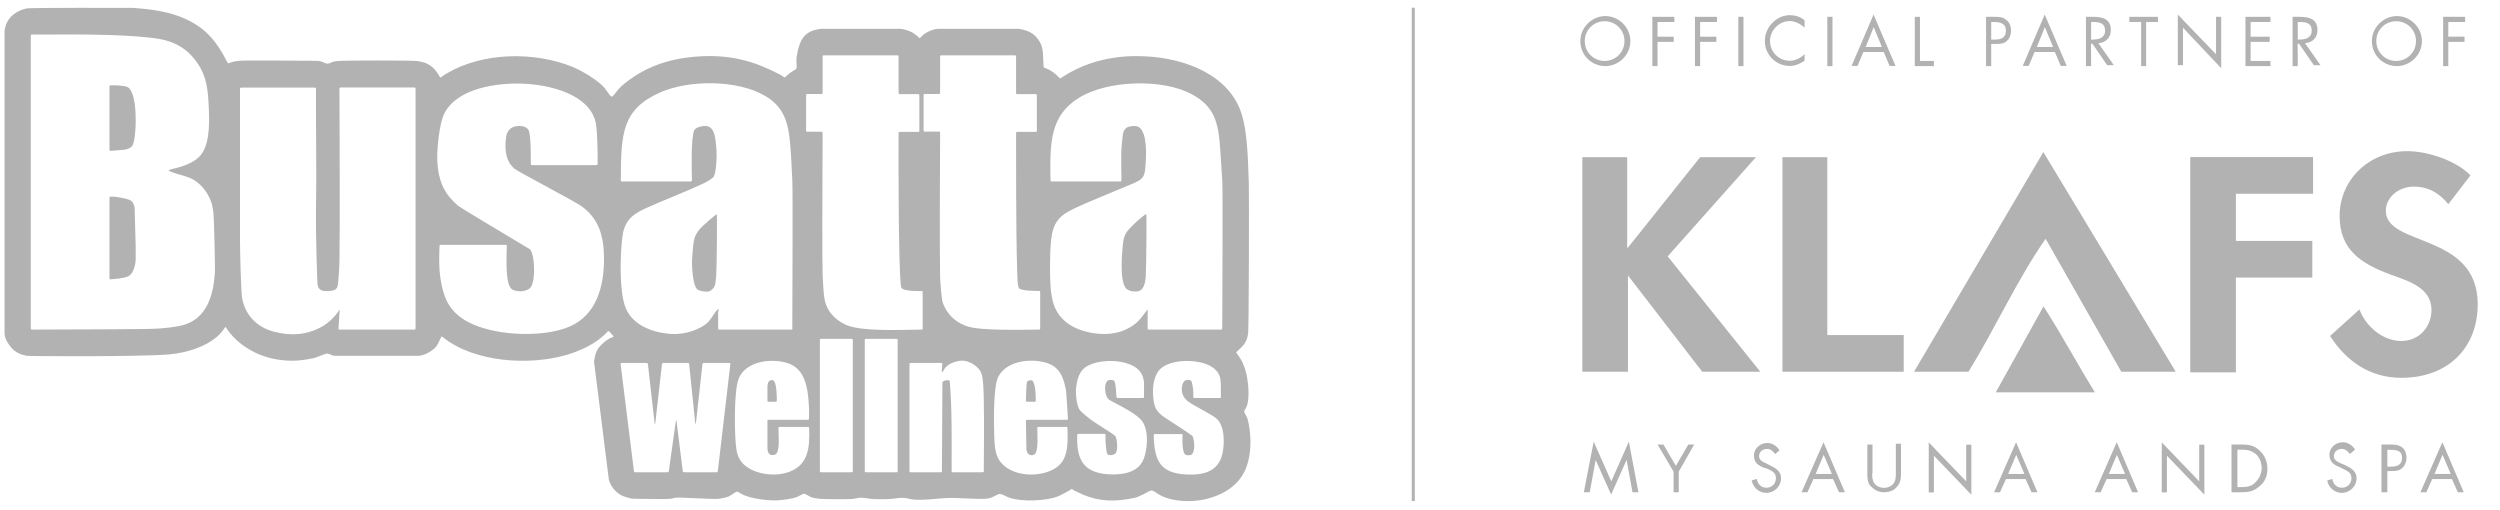<?xml version="1.0" encoding="utf-8"?>
<!-- Generator: Adobe Illustrator 28.3.0, SVG Export Plug-In . SVG Version: 6.00 Build 0)  -->
<svg version="1.1" id="Livello_1" xmlns="http://www.w3.org/2000/svg" xmlns:xlink="http://www.w3.org/1999/xlink" x="0px" y="0px"
	 viewBox="0 0 1649 336.3" style="enable-background:new 0 0 1649 336.3;" xml:space="preserve">
<style type="text/css">
	.st0{fill-rule:evenodd;clip-rule:evenodd;fill:#B2B2B2;}
	.st1{fill:#B2B2B2;}
	.st2{fill:none;stroke:#B2B2B2;stroke-width:2;stroke-miterlimit:10;}
</style>
<path class="st0" d="M3,21.2v197.6c0,1,0,1.2,0.1,2.1c0.3,3.7,4.4,8.9,6.4,10.4c2.6,2,5.1,2.8,8.2,3.4c1.5,0.3,73.6,0.7,93.5-0.9
	c11.2-0.9,29.5-5.6,37-17.5c0.5-0.8,0.6-0.8,1.1,0c5.1,8.4,14.6,14.6,21.7,17.5c7.9,3.2,16.2,4.4,24.1,4.1c3.1-0.1,11.3-1.3,13-2
	c3.1-1.1,6.8-2.8,7.8-2.7c0.9,0.1,1.6,0.5,3.1,1.1c0.3,0.1,0.7,0.3,1.1,0.3c0.5,0.1,0.7,0.1,1.7,0.1h53.6c1,0,1.2,0,2.2-0.2
	c4-0.7,8.7-4,10.2-6c1.1-1.6,2.1-3.8,3-5.8c0.4-0.9,0.5-0.9,1.3-0.3c20.8,16.7,57,18.9,81.6,11.7c9.1-2.7,19.9-7.5,26.9-15.2
	c0.7-0.7,0.8-0.7,1.5,0l2.2,2.4c0.7,0.7,0.6,0.8-0.3,1.1c-3.6,1.2-7.6,5-8.9,6.7c-1.8,2.4-2.3,4-3.1,8c-0.2,1-0.2,1.2-0.1,2.1
	l9.6,76.4c0.1,1,0.2,1.2,0.5,2.1c1.6,4.3,5.1,8,9.2,9.6c1.1,0.5,2.3,0.7,3.6,1.1c0.6,0.2,1.3,0.4,2,0.5c0.9,0.1,1.1,0.1,2.1,0.1
	c7.9,0.1,22,0.3,23.6,0c1-0.2,1.8-0.5,2.7-0.7c2.6-0.5,25.1,1.2,29.1,0.7c1.1-0.1,5-0.9,6.5-1.6c2.3-1.1,4.4-3.2,5.5-3.1
	c0.7,0.1,1.6,0.9,2.6,1.4c6.2,3.5,18.9,4.7,24.2,4.3c3.2-0.2,9.8-1,12.8-2.3c3-1.4,4-2.3,5.1-1.9c0.9,0.3,2.2,1.3,3.5,1.9
	c1.4,0.7,3.8,1.1,5.9,1.3c5,0.4,21,0.4,22.9,0c1.3-0.3,2.5-0.6,3.8-0.7c2-0.1,4.5,0.4,7,0.7c2.8,0.4,11.5,0.4,14.7,0
	c2.7-0.3,5.2-0.8,7.4-0.6c1.8,0.1,3.5,0.7,5.4,1c2.3,0.4,7.6,0.3,11.4,0c3.9-0.3,7.5-0.7,11.4-0.9c8.4-0.3,18.8,0.9,25.3,0.5
	c1.5-0.1,2.8-0.2,4.4-0.9c2-0.8,4.4-2.4,5.5-2.3c1.1,0,3.2,1.2,5,2c8.6,3.6,25.9,2.6,33.2-0.4c2-0.8,4-2,6.1-3.1
	c0.8-0.4,1.5-0.8,2.2-1.3c0.8-0.6,0.9-0.6,1.7,0c0.6,0.5,1.2,0.8,1.9,1.1c11.5,5.9,21.5,7.3,35,5c2.4-0.4,4.8-0.9,6.8-1.8
	c3.4-1.4,6.8-3.8,8.1-3.8c1.4,0.1,3.2,1.8,5.6,3.1c8.6,4.6,21,4.6,28.8,2.9c12.6-2.7,23.5-9.2,28.1-21.3c3.2-8.5,3.3-19.4,1.6-28.3
	c-0.3-1.7-0.7-3.6-1.4-5c-0.7-1.5-1.7-2.8-1.6-3.6c0.1-0.8,0.8-1.5,1.3-2.5c2.9-6,1-18.6,0-22.7c-1.2-4.9-2.9-8.7-6.1-12.8
	c-0.6-0.8-0.6-0.9,0.2-1.6c5.1-4.6,6.4-6.6,7.2-12c0.4-2.8,0.7-92.1,0.4-99.5c-0.6-14-0.6-36.3-6.3-49.3
	C806.9,46.8,776.9,37,749.8,37c-17.4,0-34.7,4.2-49.7,14.3c-0.8,0.5-1,0.5-1.6-0.2c-2.6-2.9-6-5.2-9.1-6.2c-0.9-0.3-1-0.5-1.1-1.4
	c-0.5-9.4,0.1-12.8-3.9-18c-2.8-3.7-6.2-5.2-11.2-6.3c-1-0.2-1.2-0.2-2.1-0.2H620c-1,0-1.2,0-2.2,0.1c-3.5,0.5-8.1,2.6-10.5,5.5
	c-0.6,0.7-0.8,0.7-1.4,0c-1-1.2-4.2-3.3-4.9-3.6c-0.8-0.4-4.1-1.6-5.6-1.8c-1-0.1-1.2-0.2-2.2-0.2h-50.8c-1,0-1.2,0-2.2,0.2
	c-9,1.4-12.1,6.2-14,14.3c-0.5,2.3-1,4.8-0.9,7c0.1,2,0.4,4,0,4.7s-1.8,1.3-3.5,2.4c-1.1,0.8-2.4,1.9-3.5,2.9
	c-0.7,0.7-0.9,0.7-1.6,0.1c-0.7-0.5-1.5-1-2.2-1.4c-16.9-8.9-32.2-13-51.6-12.1c-19.8,1-36.5,6.2-51.2,18.2
	c-1.4,1.1-2.6,2.2-3.9,3.7c-2,2.4-3.5,5-4.6,4.7c-0.6-0.2-2.4-2.9-3.8-4.9c-4.2-5.7-16.3-12.5-22-14.8c-25-10-58.7-9.7-82.5,4.3
	c-1.3,0.7-2.5,1.5-3.6,2.4c-0.8,0.6-0.9,0.6-1.4-0.3c-3.7-6.9-8.5-9.6-15.5-10.2c-3.9-0.4-46.2-0.4-50.9,0c-1.3,0.1-2.5,0.2-3.6,0.5
	c-1.4,0.4-2.6,1.2-3.8,1.3c-1.1,0-2.2-0.7-3.8-1.3c-0.6-0.2-1.3-0.4-2-0.5c-0.9-0.1-1.1-0.1-2.1-0.1c-16.8-0.1-46.9-0.4-50.4,0
	c-1.5,0.2-4.4,0.5-6.4,1.4c-0.9,0.4-1,0.3-1.5-0.5c-7.7-15.2-15.8-24.2-31.7-30.2c-9.9-3.7-20-4.8-30.3-5.6C83.3,5.1,20,5.1,18,5.5
	C11.6,6.6,4.7,10.9,3.2,19.1C3,20,3,20.2,3,21.2L3,21.2z M20.3,216.3V23.9c0-1,0.1-1.1,1.1-1.1c22.8,0,56.1-0.6,79.1,2.2
	c12.9,1.5,22.4,5.8,29.9,16.9c6.2,9.1,6.9,18.1,7.4,31.5c0.3,9.5,0.4,23.8-6.8,30.4c-5.1,4.6-11.7,6.3-18.9,8.1
	c-0.9,0.2-1,0.3-0.7,0.6c0.2,0.2,0.5,0.4,0.8,0.5c3.5,1.7,9.1,2.7,13,4.3c6.4,2.7,11.9,9.2,14.2,16.2c0.8,2.4,1.1,4.7,1.4,7.2
	c0.4,3.9,1.2,36.1,0.9,39.9c-1.1,14.9-5.6,28.7-19.5,33.4c-5.1,1.7-13.7,2.5-19.1,2.8c-5.9,0.4-54.5,0.5-81.8,0.6
	C20.4,217.4,20.3,217.3,20.3,216.3L20.3,216.3z M608.6,192.9v23.4c0,1-0.1,1.1-1.1,1.1c-11.7,0.1-39.2,1.5-49.4-3.1
	c-7.7-3.4-12.9-9.5-14.2-16.8c-0.6-3.4-1.1-10.3-1.3-16c-0.4-12-0.1-62.4,0-93.5c0-1-0.1-1.1-1.1-1.1h-8.8c-0.9,0-1-0.1-1-1.1V63.1
	c0-1,0.1-1.1,1.1-1.1h8.7c1,0,1.1-0.1,1.1-1.1V37.6c0-1,0.1-1.1,1.1-1.1h47.9c1,0,1.1,0.1,1.1,1.1V61c0,1,0.1,1.1,1.1,1.1h11.5
	c1,0,1.1,0.1,1.1,1.1v22.7c0,1-0.1,1.1-1,1.1h-11.6c-1,0-1.1,0.1-1.1,1.1c-0.1,18.6-0.1,89.3,1.6,100.8c0.2,1.7,1.5,2.1,4.8,2.7
	c2.4,0.4,5.6,0.3,8.4,0.4C608.5,191.8,608.6,191.9,608.6,192.9L608.6,192.9z M686.1,192.9v23.4c0,1-0.1,1.1-1.1,1.1
	c-10.2,0.1-37.6,0.8-46.5-2c-6.6-2-12.2-6.3-15.5-13c-0.5-1.1-0.9-2-1.3-3.1c-0.5-1.7-1.5-12.3-1.6-16.8c-0.4-21.5-0.1-63.1,0-94.6
	c0-1-0.1-1.1-1.1-1.1h-8.8c-0.9,0-1-0.1-1-1.1V63.1c0-1,0.1-1.1,1.1-1.1h8.7c1,0,1.1-0.1,1.1-1.1V37.6c0-1,0.1-1.1,1.1-1.1h47.9
	c1,0,1.1,0.1,1.1,1.1V61c0,1,0.1,1.1,1.1,1.1h11.5c1,0,1.1,0.1,1.1,1.1v22.7c0,1-0.1,1.1-1,1.1h-11.6c-1,0-1.1,0.1-1.1,1.1
	c0,10.9-0.1,65.7,0.7,89.4c0.2,4.6,0.1,11.8,1.4,12.8c2.2,1.5,9.1,1.6,12.6,1.6C686,191.8,686.1,191.9,686.1,192.9L686.1,192.9z
	 M393,108.9h-41.8c-1,0-1.1-0.1-1.1-1.1c0-0.2,0.3-17.7-1.3-21.6c-1.1-2.8-4.9-3.5-8.5-2.9c-4.1,0.7-6,3.5-6.5,7.4
	c-0.9,6.5-0.5,13.6,3.5,18.5c0.6,0.8,1.3,1.4,1.9,2c2,1.8,39.4,21.3,44.2,24.7c11.7,8.3,15,20,15,34.9c0,18.5-5.1,37-22.7,44.6
	c-18.4,8-53.8,6.1-70.3-5c-9.7-6.5-13-14.6-14.9-26.9c-1-6.7-0.9-13.1-0.6-20.9c0-1,0.1-1.1,1.1-1.1h42.2c1,0,1.1,0.1,1.1,1.1
	c0,2.7-1.4,24,2.9,27.8c3.2,2.8,11.1,2.2,13.2-1.4c2.8-5.1,2-17.2,0.7-21.3c-0.2-0.7-0.5-1.6-0.9-2.3c-0.5-0.9-0.6-1-1.5-1.5
	c-15.6-9.3-45-26.9-46.7-28.3c-8.6-7.4-12.7-15.5-13.5-28.6c-0.5-7.3,1.1-25.1,4.5-32c8.4-16.8,34.6-20.5,52-19.8
	c17.8,0.7,43.8,7,47.9,25.6c1.3,5.7,1.3,22.7,1.3,27C394.1,108.8,394,108.9,393,108.9L393,108.9z M521.7,217.4h-46.9
	c-1,0-1.1-0.1-1.1-1v-9.9c0-1,0-1.1,0.2-1.5c0.1-0.3,0.2-0.7,0.2-0.9s-0.3-0.2-0.6,0c-1.4,0.8-3.6,5-5.6,7.4
	c-4.7,5.7-16.3,9.3-24.5,8.8c-13.9-0.7-27.6-6.6-31.4-19.1c-3.5-11.4-2.9-32.3-1.6-44c1.1-10.2,5.1-15,14.8-19.5
	c11.3-5.2,26.4-10.9,38.6-16.6c2.6-1.2,6.3-3.6,6.8-4.3c1.9-2.8,2.3-13.5,2-17.7c-0.7-9.6-1.4-17.5-9.7-15.8
	c-2.7,0.5-4.2,1.4-4.9,2.5c-2.4,4.4-1.7,28.2-1.6,32.8c0,1-0.1,1.1-1.1,1.1h-44.7c-1,0-1.1-0.1-1.1-1.1c0.1-30.6,0.8-46.5,26.1-57.7
	c19-8.3,50.7-8.4,69,2.3c15,8.8,16.1,21.5,17.3,41.6c0.3,4.8,0.5,9.3,0.7,13.9c0.4,8.8,0.1,65,0,97.4
	C522.8,217.3,522.7,217.4,521.7,217.4L521.7,217.4z M805,217.4h-46.9c-1,0-1.1-0.1-1.1-1v-8V204l-1.2,1.6
	c-4.1,5.6-6.7,8.6-12.9,11.6c-11.8,5.9-30.5,2.8-39.7-4.7c-7.1-5.9-9.1-12.4-10.1-21.6c-0.7-6.8-0.9-29.1,0.9-37
	c1.8-8.1,5.5-11.9,13.2-15.7c9.5-4.7,28.5-12.2,40-17.1c6.6-2.9,7.7-4.1,8.3-10.9c0.5-6,1.7-22.3-4.3-26.4c-1.5-1-5.1-0.9-7.8,0.2
	c-1.5,1.1-2.4,2.5-2.7,4.3c-1.5,11.3-1.2,14.4-1,30.3c0,1-0.1,1.1-1.1,1.1H694c-1,0-1.1-0.1-1.1-1.1c-0.5-25.1,0-42.5,18.8-54.1
	c19.1-11.8,55.2-12.6,74.1-2.5c15.4,8.2,17.9,18.7,19.1,37.1c0.5,6.7,0.9,13.2,1.3,19.9c0.4,7.2,0.1,64.8,0,97.2
	C806.1,217.3,806,217.4,805,217.4L805,217.4z M225,57.7h48c1,0,1.1,0.1,1.1,1.1v157.5c0,1-0.1,1.1-1.1,1.1h-48.7c-1,0-1.1-0.1-1-1
	L224,205c0.1-1,0-1-0.5-0.1c-2.3,4-7.6,8.5-10,9.9c-9.9,6-20.8,7.1-32.8,4c-12.3-3.2-19.5-12.2-21.1-22.9c-0.5-3-1.3-27.7-1.3-37.2
	c0.1-34.8-0.1-66.5,0-99.8c0-1,0.1-1.1,1.1-1.1h47.9c1,0,1.1,0.1,1.1,1.1c-0.1,27.5,0.5,52.7,0,82.4c-0.2,8.9,0.7,44.5,1.1,46.6
	c0.7,3.7,3.2,4.5,8.4,4c2.6-0.3,4.2-1.1,4.7-2.9c0.5-1.5,1.2-11,1.3-16.9c0.4-27.1,0.1-75.5,0-113.2C224,57.8,224.1,57.7,225,57.7
	L225,57.7z M541.9,311.5c-1,0-1.1-0.1-1.1-1.1v-85.8c0-1,0.1-1.1,1.1-1.1h19.5c1,0,1.1,0.1,1.1,1.1v85.8c0,1-0.1,1.1-1,1.1H541.9
	L541.9,311.5z M571.5,311.5c-1,0-1.1-0.1-1.1-1.1v-85.8c0-1,0.1-1.1,1.1-1.1H591c1,0,1.1,0.1,1.1,1.1v85.8c0,1-0.1,1.1-1,1.1H571.5
	L571.5,311.5z M532.5,276.9h-25.3c-0.9,0-1,0.1-1,1v17.4c0,1,0,1.2,0.2,2c0.6,2.7,2.3,3.2,4.4,2.7c3.7-0.8,2.8-10.2,2.7-17.3
	c0-1,0.1-1.1,1.1-1.1h18c1,0,1.1,0.1,1.1,1.1c0.5,13.2-0.9,23-11.6,27.9c-10.6,4.9-26.8,2-33-5.9c-2.7-3.5-3.3-6.8-3.8-12
	c-0.7-7.5-1.3-34.1,1.8-42.6c3.7-10.2,17.8-14,30.3-11.2c12.8,2.9,15.5,14.5,16.2,29.8c0.1,2.4,0.1,4.7,0,7.1
	C533.6,276.8,533.5,276.9,532.5,276.9L532.5,276.9z M647.9,311.5h-19.1c-1,0-1.1-0.1-1.1-1.1c0-22.3,0.3-39.3-1.2-58.4
	c-0.1-1-0.2-1.1-0.9-1.2c-1.5-0.2-3.3,0.4-3.8,1.1c-0.2,0.3-0.2,0.4-0.2,1.4l-0.3,57.1c0,1-0.1,1.1-1.1,1.1H601
	c-1,0-1.1-0.1-1.1-1.1v-69.9c0-1,0.1-1.1,1.1-1.1h19.5c1,0,1.1,0.1,1,1c-0.1,1.8-0.2,3.4-0.3,5.2c0.1,0,0.1,0,0.2-0.1
	c0.7-0.4,1.2-1.7,1.9-2.7c2.3-3.2,8.6-5.2,12.2-4.9c4.8,0.5,10.2,4.1,11.8,8.3c1.4,3.8,1.5,12.8,1.6,17.3c0.3,15.6,0.1,31.3,0,46.9
	C649,311.4,648.8,311.5,647.9,311.5L647.9,311.5z M703.3,258.9l1.1,17c0.1,0.9,0,1-1,1h-25.6c-1,0-1.1,0.1-1.1,1l0.3,17.4
	c0,1,0,1.2,0.2,2c0.7,3,3,3.3,4.6,2.7c3-1,2.6-9.2,2.4-17.3c0-1,0.1-1.1,1.1-1.1H703c1,0,1.1,0.1,1.1,1.1
	c0.4,11.7,0.1,21.2-8.3,26.3c-10.3,6.3-28.6,5.5-36.2-4.7c-3.1-4.2-3.6-10-3.8-16.5c-0.2-7-0.7-29.9,2-37.6
	c3.6-10.4,18-14.2,30.5-11.4c9.2,2.1,12.7,7.7,14.7,17.9C703.2,257.7,703.2,257.9,703.3,258.9L703.3,258.9z M754.6,252.6v8.9
	c0,0.9-0.1,1-1,1h-16c-1,0-1.1-0.1-1.2-1.1c-0.2-2.9-0.3-6-0.9-8.7c-0.2-0.9-0.4-1.4-1.1-1.8c-0.7-0.4-2.6-0.4-3.4,0
	c-2.8,1.4-2.3,7.8-1.1,10.5c0.3,0.6,0.6,1.1,1,1.6c0.6,0.6,0.7,0.8,1.6,1.2c6.4,3.6,17.9,8.9,21.2,14.1c3.6,5.6,3.4,14.9,1.4,22.3
	c-2.6,10-12.1,12.7-22.7,12.3c-14.3-0.6-20.9-6.2-21.8-20c-0.1-1.8-0.1-3.7-0.1-5.6c0-1,0.2-1.1,1.1-1.1h16.6c1,0,1.1,0.1,1,1.1
	c-0.2,4.3,0.5,11.1,1.2,12.2c0.5,0.7,2.8,1.2,5-0.1c2.3-1.3,1.5-9.9,0.3-11.8c-0.5-0.7-9.2-6.1-14.2-9.4c-2-1.3-7.9-5.9-9.4-7.9
	c-2.1-3-2.7-11.3-2.3-14.5c1-8.3,3.2-13.1,10.3-15.7c8.7-3.2,22.6-2.7,29.7,2.8c2,1.5,4,4.3,4.5,7.6
	C754.6,251.4,754.6,251.6,754.6,252.6L754.6,252.6z M804.3,262.5h-16.2c-1,0-1.1-0.1-1-1.1c0.2-2.9-0.3-6.7-0.9-8.9
	c0-1.1-0.9-1.9-2-1.9c-0.7-0.1-1.4-0.1-2.1,0.2c-0.1,0-0.2,0.1-0.3,0.1c-2,1.2-3,5.5-1.7,9.3c0.6,1.6,1.7,3,3.2,4.3
	c3.3,2.7,16,8.9,18.9,11.4c5.7,4.7,5.7,16.7,4,23.8c-2.6,10.7-11.5,13.8-23.1,13.3c-17.4-0.7-21.7-8.5-22.1-25.6
	c0-1,0.1-1.1,1.1-1.1H779c1,0,1.1,0.1,1,1.1c-0.2,3.5-0.2,11.6,2.1,12.6c0.8,0.4,2.7,0.4,3.5,0c3-1.4,2.3-9.9,1-12.3
	c-0.4-0.7-11.8-8.1-18-12.1c-5.9-3.9-7.5-7-8-14.5c-0.5-6.6,0.7-14.5,5.4-18.3c7.4-6,22.8-5.7,30.7-2.2c4.3,1.9,7.4,4.8,8.2,9.2
	c0.5,2.9,0.4,7.7,0.4,11.5C805.4,262.4,805.3,262.5,804.3,262.5L804.3,262.5z M446.2,277.6c-0.1-0.5-0.4-0.5-0.4,0l-4.6,32.8
	c-0.1,0.9-0.3,1.1-1.2,1.1h-20.7c-0.9,0-1.1-0.2-1.2-1.1l-8.7-69.9c-0.1-1,0-1.1,0.9-1.1h15.9c0.9,0,1.1,0.2,1.2,1.1l4.4,38.9
	c0.1,0.5,0.3,0.5,0.4,0l4.4-38.9c0.1-0.9,0.3-1.1,1.2-1.1h15.6c0.9,0,1.1,0.2,1.2,1.1l3.9,37.9c0.1,0.9,0.1,1.1,0.2,1.1h0.2
	c0.1,0,0.1-0.2,0.2-1.1l4.2-37.9c0.1-0.9,0.3-1.1,1.2-1.1h16.2c1,0,1.1,0.1,1,1.1l-8.2,69.9c-0.1,0.9-0.3,1.1-1.2,1.1h-20.8
	c-0.9,0-1.1-0.2-1.2-1.1L446.2,277.6L446.2,277.6z"/>
<path class="st0" d="M72.2,130.9v52.3c0,1,0.1,1.1,1.1,1c2.8-0.2,8-0.6,11.2-1.9c1.7-1,2.8-2.3,3.5-4.2c0.9-2.3,1.4-4.4,1.5-6.8
	c0.1-5.7,0-10.6-0.2-16.3c-0.2-6-0.4-12.6-0.5-17.5c0-1-0.1-1.2-0.4-2.1c-1.3-3.3-2.3-3.4-5.4-4.3c-1.3-0.4-7.2-1.6-9.7-1.4
	C72.3,129.8,72.2,129.9,72.2,130.9L72.2,130.9z"/>
<path class="st0" d="M72.2,57.4v41.1c0,0.9,0.1,1,1,1l8.4-0.7c1-0.1,1.2-0.1,1.8-0.3c1.6-0.3,3.5-1.7,3.8-2.2
	c1.8-2.8,2.3-12.2,2.3-15.6c0.1-4.7-0.1-19.6-5-23.1c-1.5-1.1-8.6-1.5-11.2-1.3C72.3,56.3,72.2,56.4,72.2,57.4L72.2,57.4z"/>
<path class="st0" d="M456.5,170.8c-0.3,3.8,0.3,17.8,3.6,20.2c1.4,1,5.6,1.6,7.1,1.3c1.9-0.4,3.7-2.2,4.3-4c0.5-1.6,0.7-3.9,0.9-6.2
	c0.4-5.1,0.7-40.5,0.4-40.8c-0.3-0.2-9.8,8-11,9.5C457.2,156.4,457.5,158.4,456.5,170.8L456.5,170.8z"/>
<path class="st0" d="M740.7,160.8c-0.6,6-2.3,23.6,1.8,29.2c1.6,2.2,7,3,9.6,1.6c2.4-1.3,3.3-5.4,3.6-8.5c0.4-4.5,0.7-41.5,0.4-41.9
	c-0.2-0.3-5.1,3.6-7.6,6.1C743.9,151.8,741.4,153.8,740.7,160.8L740.7,160.8z"/>
<path class="st0" d="M677.8,265h4.3c1,0,1.1-0.1,1.1-1.1c0-4.1-0.3-10.1-2-12.6c-0.4-0.5-1-0.6-2.2-0.4c-1.6,0.3-1.7,1-1.9,3.1
	c-0.2,2.6-0.3,6.6-0.4,9.9C676.7,264.9,676.8,265,677.8,265L677.8,265z"/>
<path class="st0" d="M506.2,255.5v8.5c0,0.9,0.1,1,0.9,1h4.2c1,0,1.1-0.1,1.1-1.1c0-2.4-0.1-12-2.4-13c-1.8-0.7-3.4,0.5-3.6,2.7
	C506.2,254.3,506.2,254.5,506.2,255.5L506.2,255.5z"/>
<g>
	<g>
		<path class="st1" d="M1121.4,103.7h36.8l-58.2,65.4l61.1,76.1h-38.3l-49-63.5l0,0v63.5h-30.1V103.7h29.6v59.6h0.5L1121.4,103.7z"
			/>
		<path class="st1" d="M1205.8,221h49.9v24.2h-80V103.7h29.6V221H1205.8z"/>
		<path class="st1" d="M1474.8,127.9v31h50.4v24.2h-50.4v62.5h-30.1v-142h81v24.2H1474.8z"/>
		<path class="st1" d="M1614.9,134.7c-5.8-7.3-13.1-11.6-22.8-11.6s-18.4,6.8-18.4,16c0,23.8,60.6,14.1,60.6,61.6
			c0,28.1-18.9,48.5-50.4,48.5c-20.8,0-36.4-11.1-47-27.6l19.4-17.5c3.9,10.7,15,20.8,27.6,20.8c12.1,0,19.9-9.7,19.9-20.4
			c0-14.5-14.5-18.9-26.7-23.3c-19.9-7.3-33.9-16.5-33.9-38.8c0-23.3,18.9-42.7,44.6-42.7c13.6,0,32.5,6.3,41.7,16L1614.9,134.7z"/>
	</g>
	<path class="st1" d="M1435.1,245.2h-35.9l-49.9-87.7c-18.9,27.1-33,58.7-50.9,87.7h-35.9l85.3-144.9
		C1377.4,149.2,1405,195.3,1435.1,245.2L1435.1,245.2z"/>
	<path class="st1" d="M1381.8,258.8h-65.4l31.5-56.7C1359.5,220,1370.1,239.9,1381.8,258.8L1381.8,258.8z"/>
	<g>
		<path class="st1" d="M1051.2,291.3l11.6,26.2l11.6-26.2l6.3,33.4h-3.9l-3.9-21.3l0,0l-10.2,22.8l-10.2-22.8l0,0l-3.9,21.3h-3.9
			L1051.2,291.3z"/>
		<path class="st1" d="M1093.3,293.2h3.9l8.2,14.1l8.2-14.1h3.9l-10.2,17.9v13.6h-3.4v-13.6L1093.3,293.2z"/>
		<path class="st1" d="M1170.9,299.5c-1.5-1.9-2.9-3.4-5.3-3.4c-2.9,0-5.3,1.9-5.3,4.8s2.9,3.9,4.8,4.8l1.9,1
			c3.9,1.9,7.8,3.9,7.8,8.7c0,5.3-4.4,9.7-9.7,9.7c-4.8,0-8.7-3.4-9.7-8.2l3.4-1c0.5,3.4,2.9,5.8,6.3,5.8c3.4,0,6.3-2.4,6.3-6.3
			c0-3.9-2.9-4.8-5.8-6.3l-1.9-0.5c-3.9-1.5-6.8-3.4-6.8-8.2c0-4.8,4.4-8.2,8.7-8.2c3.4,0,6.3,1.9,8.2,4.8L1170.9,299.5z"/>
		<path class="st1" d="M1196.1,316l-3.9,8.7h-3.9l14.5-33l14.1,33h-3.9l-3.9-8.7C1209.2,316,1196.1,316,1196.1,316z M1202.9,300
			l-5.3,12.6h10.7L1202.9,300z"/>
		<path class="st1" d="M1234.9,312.1c0,2.4,0,4.8,1.5,6.8c1.5,1.9,3.9,2.9,6.3,2.9s4.8-1,6.3-2.9c1.5-1.9,1.5-4.8,1.5-7.3v-18.9h3.4
			v19.9c0,3.4-0.5,6.3-2.9,8.7c-1.9,2.4-5.3,3.4-8.2,3.4s-5.8-1-8.2-3.4c-2.4-1.9-2.9-4.8-2.9-8.2v-19.9h3.4V312.1z"/>
		<path class="st1" d="M1272.2,291.8l24.7,25.7v-24.2h3.4v33l-24.7-25.7v24.2h-3.4V291.8z"/>
		<path class="st1" d="M1323.1,316l-3.9,8.7h-3.9l14.5-33l14.1,33h-3.9l-3.9-8.7C1336.2,316,1323.1,316,1323.1,316z M1329.9,300
			l-5.3,12.6h10.7L1329.9,300z"/>
		<path class="st1" d="M1389.5,316l-3.9,8.7h-3.9l14.5-33l14.1,33h-3.9l-3.9-8.7C1402.6,316,1389.5,316,1389.5,316z M1396.3,300
			l-5.3,12.6h10.7L1396.3,300z"/>
		<path class="st1" d="M1425.9,291.8l24.7,25.7v-24.2h3.4v33l-24.7-25.7v24.2h-3.4V291.8z"/>
		<path class="st1" d="M1472.4,293.2h5.8c4.8,0,8.7,0.5,12.1,3.9c3.4,2.9,5.3,7.3,5.3,12.1c0,4.4-1.5,8.7-5.3,11.6
			c-3.9,3.4-7.3,3.9-12.6,3.9h-5.8v-31.5H1472.4z M1478.2,321.3c3.9,0,7.3-0.5,9.7-3.4c2.4-2.4,3.9-5.8,3.9-9.2
			c0-3.4-1.5-7.3-3.9-9.2c-2.9-2.4-5.8-2.9-9.7-2.9h-2.4v24.7H1478.2z"/>
		<path class="st1" d="M1550,299.5c-1.5-1.9-2.9-3.4-5.3-3.4c-2.9,0-5.3,1.9-5.3,4.8s2.9,3.9,4.8,4.8l2.4,1c3.9,1.9,7.8,3.9,7.8,8.7
			c0,5.3-4.4,9.7-9.7,9.7c-4.8,0-8.7-3.4-9.7-8.2l3.4-1c0.5,3.4,2.9,5.8,6.3,5.8c3.4,0,6.3-2.4,6.3-6.3c0-3.9-2.9-4.8-5.8-6.3
			l-1.9-1c-3.9-1.5-6.8-3.4-6.8-8.2c0-4.8,4.4-8.2,8.7-8.2c3.4,0,6.3,1.9,8.2,4.8L1550,299.5z"/>
		<path class="st1" d="M1574.7,324.7h-3.9v-31.5h5.3c2.9,0,5.3,0,7.8,1.5c2.4,1.5,3.4,4.4,3.4,7.3c0,2.4-1,5.3-2.9,6.8
			c-1.9,1.9-4.8,1.9-7.3,1.9h-2.4C1574.7,310.7,1574.7,324.7,1574.7,324.7z M1574.7,307.8h2.4c3.9,0,7.3-1,7.3-5.8
			c0-5.3-4.4-5.3-8.2-5.3h-1.5V307.8z"/>
		<path class="st1" d="M1604.3,316l-3.9,8.7h-3.9l14.5-33l14.1,33h-3.9l-3.9-8.7C1617.4,316,1604.3,316,1604.3,316z M1611.1,300
			l-5.3,12.6h10.7L1611.1,300z"/>
	</g>
	<g>
		<path class="st1" d="M1075.4,27.1c0,9.2-7.8,16.5-16.5,16.5c-9.2,0-16.5-7.3-16.5-16.5s7.8-16.5,16.5-16.5
			C1067.6,10.6,1075.4,17.9,1075.4,27.1z M1045.3,27.1c0,7.3,5.8,13.1,13.1,13.1s13.1-5.8,13.1-13.1s-5.8-13.1-13.1-13.1
			S1045.3,19.8,1045.3,27.1z"/>
		<path class="st1" d="M1093.3,14.5v9.7h10.7v3.4h-10.7v16h-3.4V11.1h14.5v3.4H1093.3z"/>
		<path class="st1" d="M1121.4,14.5v9.7h10.7v3.4h-10.7v16h-3.4V11.1h14.5v3.4H1121.4z"/>
		<path class="st1" d="M1150,43.6h-3.4V11.1h3.4V43.6z"/>
		<path class="st1" d="M1190.3,18.3c-2.4-2.4-6.3-4.4-9.7-4.4c-7.3,0-13.1,6.3-13.1,13.1c0,7.3,5.8,13.1,13.1,13.1
			c3.4,0,7.3-1.9,9.7-4.4v4.4c-2.9,1.9-6.3,3.4-9.7,3.4c-9.2,0-16.5-7.3-16.5-16.5s7.8-17,16.5-17c3.4,0,6.8,1,9.7,3.4V18.3z"/>
		<path class="st1" d="M1208.7,43.6h-3.4V11.1h3.4V43.6z"/>
		<path class="st1" d="M1229.1,34.3l-3.9,9.2h-3.9l14.5-33.9l14.5,33.9h-3.9l-3.9-9.2H1229.1z M1235.9,17.9l-5.3,13.1h10.7
			L1235.9,17.9z"/>
		<path class="st1" d="M1266.9,40.2h8.7v3.4H1263V11.1h3.4v29.1H1266.9z"/>
		<path class="st1" d="M1313.4,43.6h-3.4V11.1h5.3c2.9,0,5.8,0,7.8,1.9c2.4,1.5,3.4,4.4,3.4,7.3c0,2.4-1,5.3-2.9,6.8
			c-1.9,1.9-4.8,1.9-7.8,1.9h-2.4V43.6z M1313.4,26.1h2.4c3.9,0,7.3-1,7.3-5.8c0-5.3-4.4-5.8-8.2-5.8h-1.5V26.1z"/>
		<path class="st1" d="M1342,34.3l-3.9,9.2h-3.9l14.5-33.9l14.5,33.9h-3.9l-3.9-9.2C1355.6,34.3,1342,34.3,1342,34.3z M1348.8,17.9
			l-5.3,13.1h10.7L1348.8,17.9z"/>
		<path class="st1" d="M1379.3,43.6h-3.4V11.1h4.8c6.3,0,11.6,1.5,11.6,8.7c0,4.8-2.9,8.2-8.2,8.7l10.2,14.5h-4.4l-9.7-14.1h-1
			C1379.3,29,1379.3,43.6,1379.3,43.6z M1379.3,26.1h1c3.9,0,8.2-1,8.2-5.8c0-5.3-3.9-5.8-8.2-5.8h-1V26.1z"/>
		<path class="st1" d="M1415.7,43.6h-3.4V14.5h-7.8v-3.4h18.9v3.4h-7.8V43.6z"/>
		<path class="st1" d="M1436.5,9.6l25.2,26.2V11.1h3.4V45l-25.2-26.7v24.7h-3.4V9.6z"/>
		<path class="st1" d="M1481.1,11.1h16.5v3.4h-13.1v9.7h12.6v3.4h-12.6v12.6h13.1v3.4h-16.5V11.1z"/>
		<path class="st1" d="M1515.6,43.6h-3.4V11.1h4.8c6.3,0,11.6,1.5,11.6,8.7c0,4.8-2.9,8.2-8.2,8.7l10.2,14.5h-4.4l-9.7-14.1h-1
			C1515.6,29,1515.6,43.6,1515.6,43.6z M1515.6,26.1h1c3.9,0,8.2-1,8.2-5.8c0-5.3-3.9-5.8-8.2-5.8h-1V26.1z"/>
		<path class="st1" d="M1597.5,27.1c0,9.2-7.8,16.5-16.5,16.5c-9.2,0-16.5-7.3-16.5-16.5s7.8-16.5,16.5-16.5
			C1589.7,10.6,1597.5,17.9,1597.5,27.1z M1567.4,27.1c0,7.3,5.8,13.1,13.1,13.1s13.1-5.8,13.1-13.1s-5.8-13.1-13.1-13.1
			S1567.4,19.8,1567.4,27.1z"/>
		<path class="st1" d="M1614.9,14.5v9.7h10.7v3.4h-10.7v16h-3.4V11.1h14.5v3.4H1614.9z"/>
	</g>
</g>
<path class="st2" d="M932.2,5.1c0,128.4,0,325.4,0,325.4"/>
</svg>

